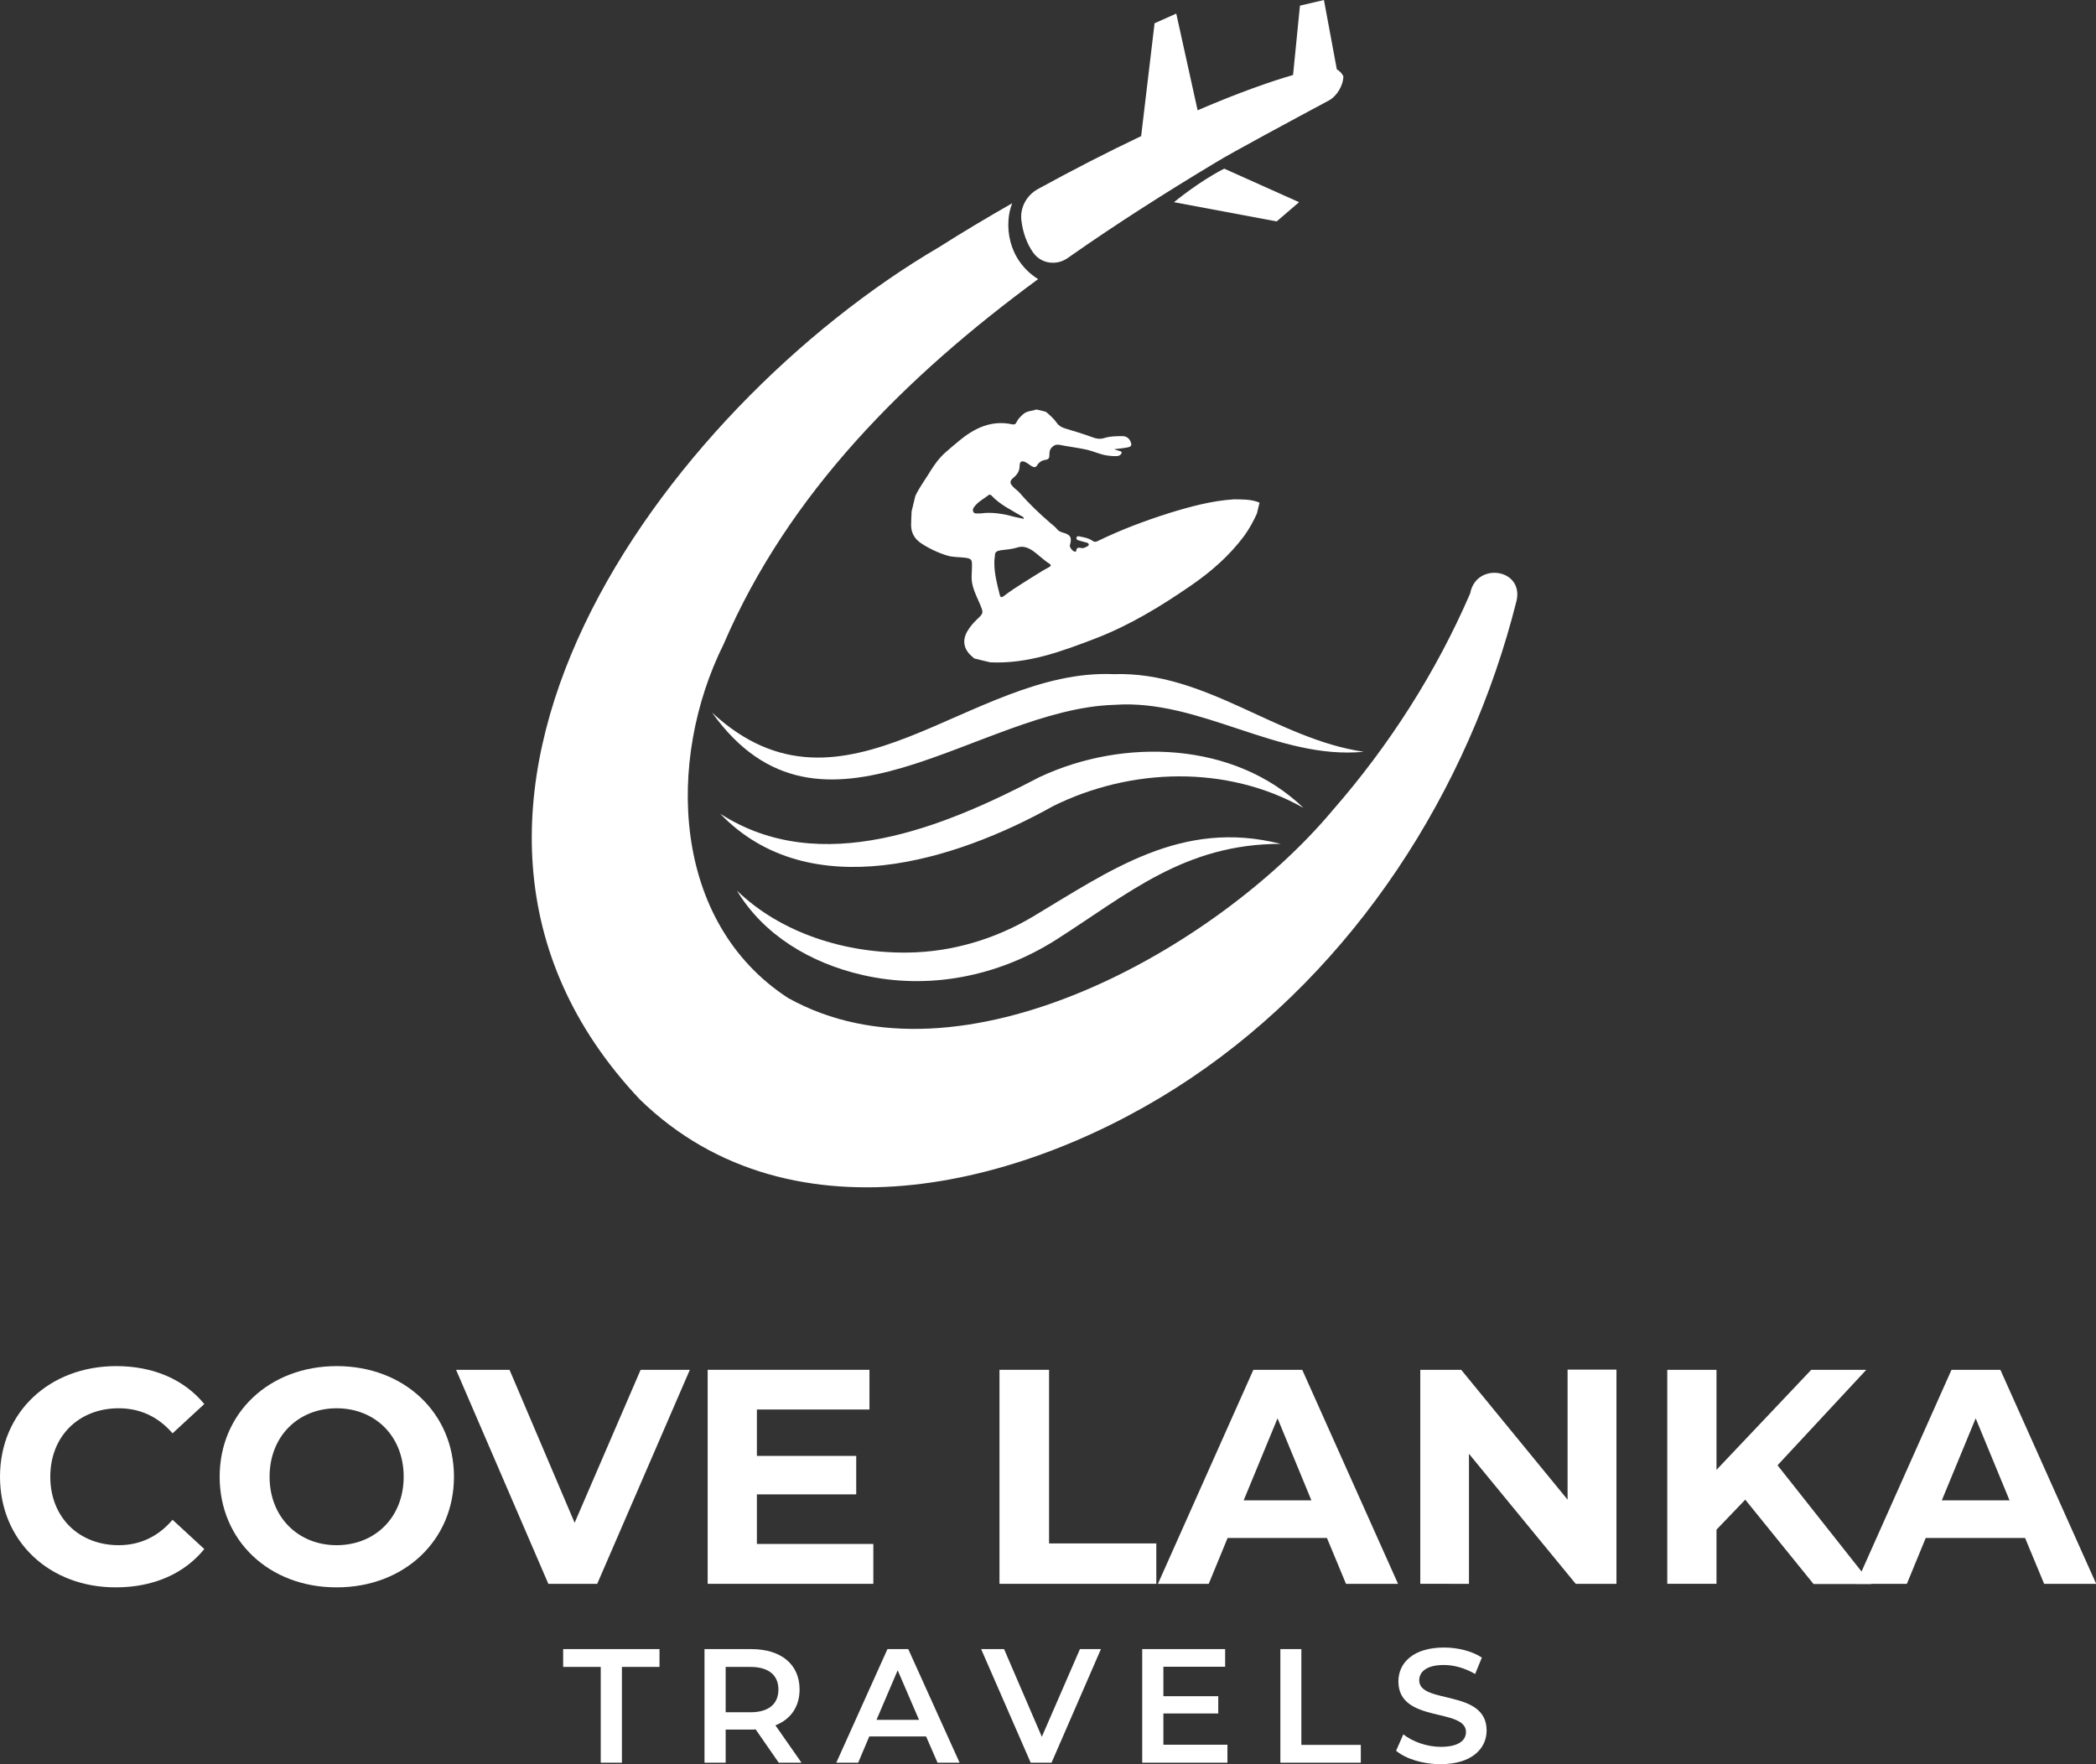 <?xml version="1.0" encoding="utf-8"?>
<!-- Generator: Adobe Illustrator 25.0.0, SVG Export Plug-In . SVG Version: 6.00 Build 0)  -->
<svg version="1.1" id="Layer_1" xmlns="http://www.w3.org/2000/svg" xmlns:xlink="http://www.w3.org/1999/xlink" x="0px" y="0px"
	 viewBox="0 0 118.8 100" style="enable-background:new 0 0 118.8 100;" xml:space="preserve">
<rect x="0" y="0" width="118.8" height="100" fill="#333333" stroke="none"/>
<style type="text/css">
	.st0{fill:#FFFFFF;}
	.st1{fill:#F89C1C;}
	.st2{fill:#0566B0;}
	.st3{opacity:0.1;}
	.st4{opacity:0.05;}
</style>
<g>
	<g>
		<path class="st0" d="M40.36,40.39c7.5,6.94,14.58-2.53,22.77-2.18c5.21-0.17,9.22,3.68,14.17,4.4c-4.89,0.47-9.28-3.01-14.14-2.66
			C55.42,40.17,46.55,49.06,40.36,40.39z"/>
	</g>
	<g>
		<path class="st0" d="M40.82,46.12c5.7,3.67,12.7,0.75,18.11-2.08c4.76-2.23,11.03-2.02,14.95,1.75c-4.35-2.45-9.79-2.28-14.19-0.1
			C54.15,48.79,45.87,51.38,40.82,46.12z"/>
	</g>
	<g>
		<path class="st0" d="M41.77,50.48c2.49,2.41,6.16,3.57,9.74,3.51c2.48-0.04,4.91-0.77,7.04-2.04c4.34-2.59,8.42-5.55,14.04-4.12
			c-5.47,0-8.68,2.86-12.74,5.44c-3.26,2.07-7.21,2.86-10.97,1.99C45.95,54.59,43.28,53,41.77,50.48z"/>
	</g>
	<g>
		<path class="st0" d="M71.39,28.49c-0.05,0.21-0.1,0.41-0.15,0.62c-0.2,0.44-0.43,0.86-0.71,1.25c-0.84,1.13-1.88,2.04-3.03,2.83
			c-1.7,1.17-3.45,2.24-5.39,2.99c-1.93,0.74-3.86,1.46-5.98,1.36c-0.3-0.07-0.6-0.14-0.91-0.22c-0.05-0.05-0.11-0.09-0.16-0.14
			c-0.45-0.4-0.53-0.91-0.22-1.42c0.14-0.23,0.31-0.44,0.5-0.62c0.43-0.4,0.41-0.4,0.18-0.95c-0.21-0.49-0.47-0.97-0.45-1.53
			c0.01-0.2,0.02-0.41,0.02-0.61c0.01-0.34-0.05-0.39-0.39-0.44c-0.33-0.04-0.68-0.02-1.01-0.12c-0.52-0.16-1.01-0.39-1.47-0.69
			c-0.37-0.24-0.58-0.59-0.58-1.04c0-0.26,0.02-0.52,0.03-0.78c0.07-0.29,0.14-0.58,0.21-0.87c0.2-0.43,0.48-0.81,0.73-1.21
			c0.28-0.46,0.57-0.9,0.98-1.26c0.26-0.23,0.52-0.45,0.79-0.67c0.87-0.72,1.83-1.17,2.99-0.92c0.11,0.02,0.19,0,0.24-0.11
			c0.09-0.2,0.24-0.34,0.4-0.48c0.22-0.18,0.49-0.16,0.73-0.25c0.18,0.04,0.36,0.08,0.54,0.13c0.23,0.19,0.45,0.39,0.62,0.63
			c0.12,0.17,0.27,0.25,0.46,0.31c0.52,0.16,1.04,0.31,1.55,0.5c0.23,0.09,0.44,0.12,0.67,0.05c0.34-0.11,0.7-0.11,1.05-0.11
			c0.19,0,0.36,0.11,0.44,0.29c0.1,0.22,0.06,0.31-0.17,0.35c-0.25,0.05-0.5,0.07-0.75,0.1c0.11,0.05,0.21,0.07,0.31,0.1
			c0.15,0.04,0.14,0.12,0.05,0.21c-0.06,0.06-0.15,0.08-0.23,0.08c-0.19,0.01-0.38-0.01-0.57-0.04c-0.38-0.06-0.72-0.23-1.1-0.32
			c-0.5-0.11-1.02-0.17-1.52-0.27c-0.23-0.05-0.38,0.02-0.51,0.18c-0.1,0.12-0.1,0.26-0.1,0.4c0,0.14-0.04,0.24-0.21,0.26
			c-0.21,0.03-0.38,0.13-0.49,0.32c-0.08,0.13-0.19,0.11-0.29,0.05c-0.11-0.06-0.21-0.15-0.32-0.21c-0.25-0.14-0.38-0.08-0.38,0.2
			c0,0.27-0.13,0.47-0.33,0.64c-0.23,0.19-0.25,0.31-0.04,0.53c0.12,0.13,0.27,0.22,0.39,0.36c0.53,0.62,1.12,1.17,1.73,1.7
			c0.13,0.11,0.27,0.21,0.37,0.34c0.09,0.11,0.2,0.16,0.34,0.2c0.43,0.11,0.52,0.29,0.39,0.71c-0.04,0.12,0.19,0.39,0.31,0.37
			c0.03-0.01,0.05-0.03,0.05-0.06c0.02-0.19,0.14-0.18,0.28-0.15c0.12,0.03,0.22-0.03,0.32-0.08c0.05-0.03,0.11-0.04,0.11-0.11
			c0-0.08-0.07-0.1-0.13-0.12c-0.16-0.04-0.31-0.08-0.47-0.13c-0.07-0.02-0.11-0.07-0.1-0.14c0.02-0.08,0.08-0.1,0.15-0.08
			c0.26,0.05,0.53,0.09,0.76,0.25c0.1,0.08,0.18,0.07,0.29,0.02c1.31-0.64,2.67-1.15,4.06-1.59c1.2-0.37,2.42-0.7,3.68-0.78
			C70.43,28.31,70.92,28.29,71.39,28.49z M56.39,31.51c-0.01,0.1-0.03,0.2-0.03,0.29c-0.02,0.66,0.15,1.3,0.31,1.93
			c0.04,0.17,0.14,0.12,0.23,0.05c0.34-0.26,0.7-0.5,1.07-0.73c0.49-0.3,0.96-0.62,1.46-0.89c0.08-0.04,0.21-0.11,0.05-0.21
			c-0.35-0.22-0.63-0.52-0.97-0.75c-0.26-0.17-0.54-0.27-0.84-0.17c-0.31,0.1-0.64,0.12-0.96,0.16
			C56.51,31.23,56.38,31.28,56.39,31.51z M58.03,29.41c-0.01-0.1-0.06-0.12-0.1-0.14c-0.6-0.36-1.25-0.66-1.74-1.19
			c-0.05-0.05-0.11-0.06-0.17-0.01c-0.23,0.18-0.5,0.32-0.7,0.54c-0.1,0.11-0.22,0.23-0.16,0.39c0.07,0.15,0.23,0.09,0.36,0.1
			c0.02,0,0.04,0,0.06,0c0.65-0.09,1.28,0.02,1.9,0.19C57.67,29.33,57.84,29.37,58.03,29.41z"/>
	</g>
	<g>
		<path class="st0" d="M0,83.7c0-3.66,2.81-6.27,6.59-6.27c2.1,0,3.85,0.76,4.99,2.15l-1.8,1.66c-0.81-0.94-1.84-1.42-3.05-1.42
			c-2.27,0-3.88,1.59-3.88,3.88c0,2.29,1.61,3.88,3.88,3.88c1.21,0,2.24-0.49,3.05-1.44l1.8,1.66c-1.14,1.4-2.89,2.17-5.01,2.17
			C2.81,89.98,0,87.36,0,83.7z"/>
		<path class="st0" d="M12.45,83.7c0-3.61,2.81-6.27,6.64-6.27c3.81,0,6.64,2.65,6.64,6.27c0,3.62-2.83,6.27-6.64,6.27
			C15.25,89.98,12.45,87.31,12.45,83.7z M22.88,83.7c0-2.31-1.63-3.88-3.8-3.88s-3.8,1.58-3.8,3.88s1.63,3.88,3.8,3.88
			S22.88,86.01,22.88,83.7z"/>
		<path class="st0" d="M39.1,77.64l-5.25,12.13h-2.77l-5.23-12.13h3.03l3.69,8.67l3.74-8.67H39.1z"/>
		<path class="st0" d="M49.5,87.52v2.25h-9.39V77.64h9.17v2.25H42.9v2.63h5.63v2.18H42.9v2.81H49.5z"/>
		<path class="st0" d="M56.65,77.64h2.81v9.84h6.08v2.29h-8.89V77.64z"/>
		<path class="st0" d="M75.21,87.17h-5.63l-1.07,2.6h-2.88l5.41-12.13h2.77l5.43,12.13h-2.95L75.21,87.17z M74.33,85.04l-1.92-4.65
			l-1.92,4.65H74.33z"/>
		<path class="st0" d="M91.62,77.64v12.13h-2.31l-6.05-7.37v7.37H80.5V77.64h2.32L88.85,85v-7.37H91.62z"/>
		<path class="st0" d="M98.92,85l-1.63,1.7v3.07H94.5V77.64h2.79v5.67l5.37-5.67h3.12l-5.03,5.41l5.32,6.73h-3.28L98.92,85z"/>
		<path class="st0" d="M114.78,87.17h-5.63l-1.07,2.6h-2.88l5.41-12.13h2.77l5.43,12.13h-2.95L114.78,87.17z M113.9,85.04
			l-1.92-4.65l-1.92,4.65H113.9z"/>
	</g>
	<g>
		<path class="st0" d="M34.05,94.48h-2.13v-1.01h5.46v1.01h-2.13v5.43h-1.2V94.48z"/>
		<path class="st0" d="M44.14,99.91l-1.31-1.89c-0.08,0.01-0.17,0.01-0.25,0.01h-1.45v1.88h-1.2v-6.44h2.65
			c1.69,0,2.74,0.86,2.74,2.29c0,0.97-0.5,1.69-1.37,2.03l1.48,2.12H44.14z M42.53,94.48h-1.4v2.57h1.4c1.05,0,1.59-0.48,1.59-1.29
			C44.12,94.95,43.57,94.48,42.53,94.48z"/>
		<path class="st0" d="M52.49,98.42h-3.22l-0.63,1.49H47.4l2.9-6.44h1.18l2.91,6.44h-1.25L52.49,98.42z M52.09,97.48l-1.21-2.81
			l-1.2,2.81H52.09z"/>
		<path class="st0" d="M62.4,93.47l-2.8,6.44h-1.18l-2.81-6.44h1.3l2.14,4.97l2.16-4.97H62.4z"/>
		<path class="st0" d="M69.57,98.91v1h-4.83v-6.44h4.7v1h-3.5v1.67h3.11v0.98h-3.11v1.77H69.57z"/>
		<path class="st0" d="M72.56,93.47h1.2v5.43h3.37v1.01h-4.56V93.47z"/>
		<path class="st0" d="M79.13,99.23l0.41-0.93c0.51,0.41,1.33,0.71,2.12,0.71c1,0,1.43-0.36,1.43-0.84c0-1.39-3.83-0.48-3.83-2.87
			c0-1.04,0.83-1.92,2.59-1.92c0.77,0,1.58,0.2,2.14,0.57l-0.38,0.93c-0.58-0.34-1.21-0.51-1.77-0.51c-0.99,0-1.4,0.39-1.4,0.87
			c0,1.37,3.82,0.48,3.82,2.84c0,1.03-0.84,1.91-2.6,1.91C80.67,100,79.67,99.69,79.13,99.23z"/>
	</g>
	<g>
		<g>
			<path class="st0" d="M83.33,33.63c-1.93,4.47-4.6,8.64-7.8,12.3c-6.48,7.75-21.07,16.1-30.87,10.63
				c-6.61-4.31-6.91-13.48-3.65-20.04c3.69-8.6,10.35-15.2,17.83-20.7c-0.4-0.25-0.76-0.58-1.04-0.98c-0.49-0.69-0.7-1.55-0.64-2.36
				c0.02-0.33,0.09-0.65,0.21-0.96c-1.4,0.8-2.78,1.62-4.15,2.49c-15.54,9.11-32.42,31.9-16.96,48.3c8.68,8.47,22.27,4.84,31.24-1.2
				c9.29-6.25,15.76-16.29,18.46-27.07C86.36,32.22,83.66,31.84,83.33,33.63z"/>
		</g>
		<g>
			<path class="st0" d="M66.54,11.46l5.82,1.09l1.27-1.09l-4.24-1.9C67.99,10.26,66.54,11.46,66.54,11.46z"/>
			<path class="st0" d="M75.77,3.93L75.04,0l-1.36,0.32l-0.39,3.93c-1.24,0.36-3.01,0.97-5.41,2l-1.21-5.48l-1.23,0.55l-0.76,6.39
				l0.03-0.01c-2,0.95-3.96,1.96-5.89,3.02c-0.63,0.35-1.01,1.04-0.93,1.75c0,0,0,0.01,0,0.01c0.08,0.68,0.3,1.31,0.67,1.84
				c0,0,0.01,0.01,0.01,0.01c0.44,0.62,1.31,0.74,1.94,0.3c2.73-1.92,5.55-3.71,8.36-5.4c1.01-0.62,4.56-2.52,6.44-3.53
				c0.46-0.24,0.83-0.86,0.83-1.38v0C76.06,4.16,75.93,4.02,75.77,3.93z"/>
		</g>
	</g>
</g>
</svg>
